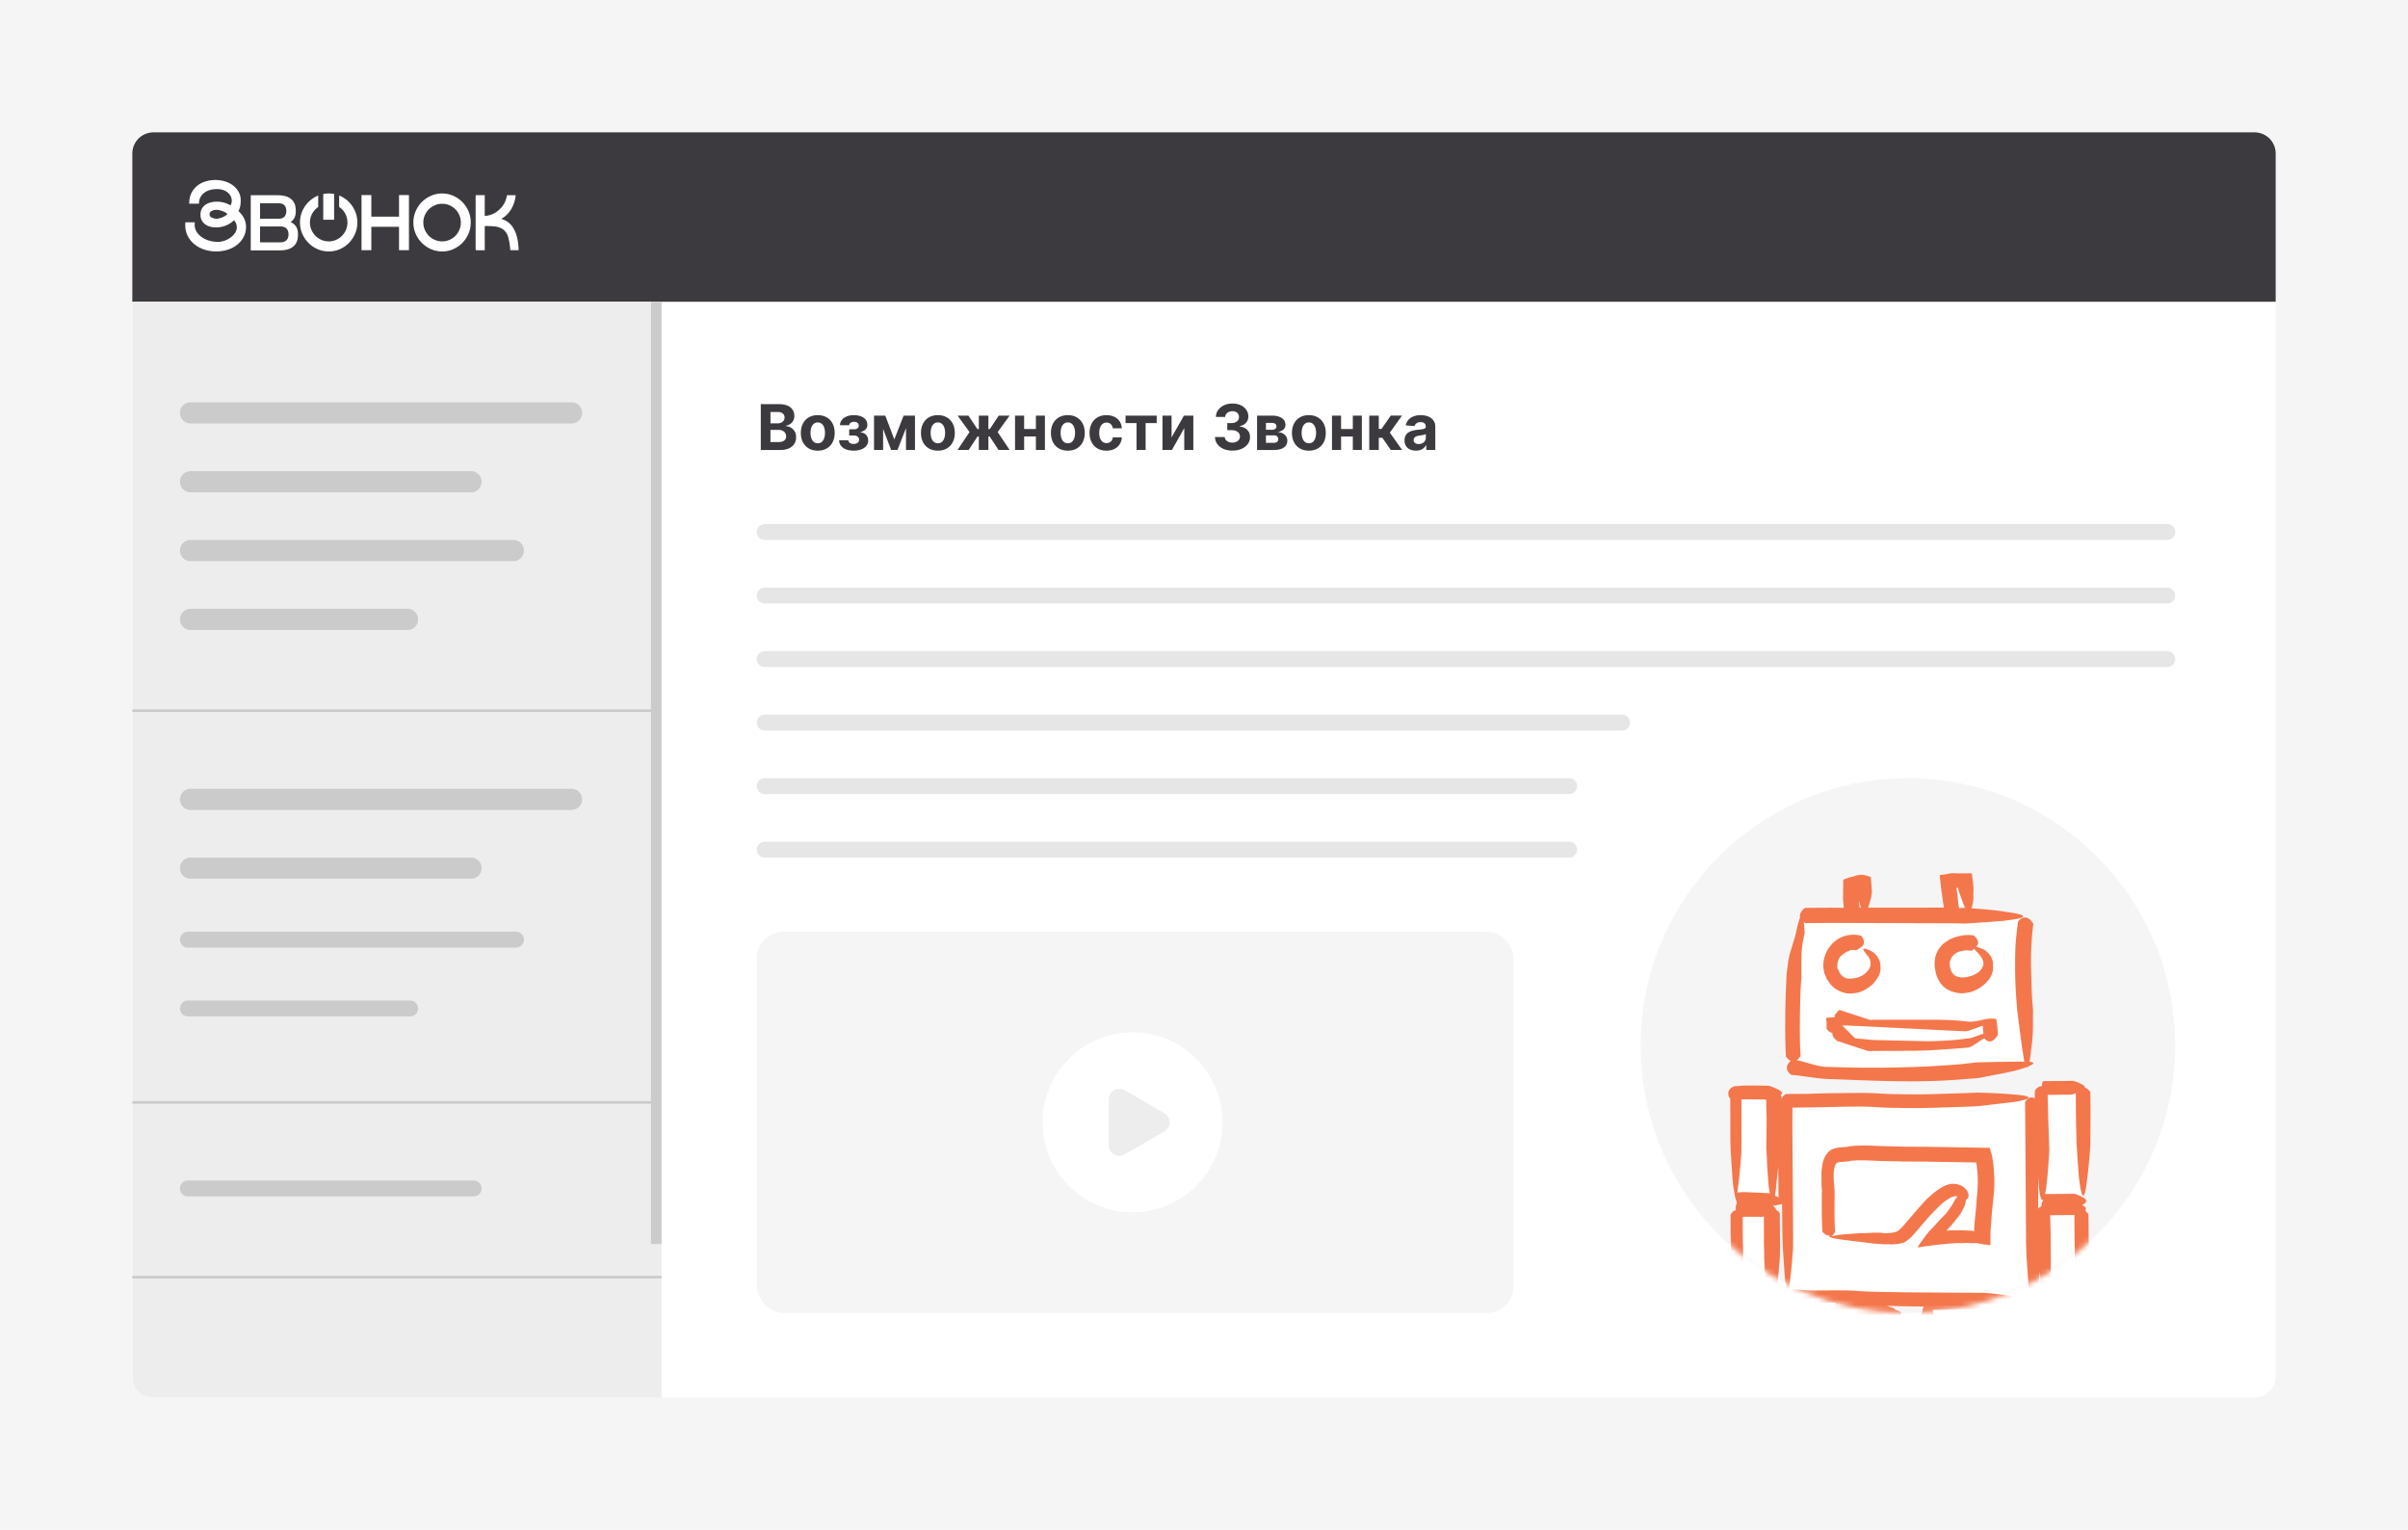 <svg width="455" height="289" viewBox="0 0 455 289" fill="none" xmlns="http://www.w3.org/2000/svg"><g clip-path="url(#clip0_526_240)"><path fill="#F5F5F5" d="M0 0h455v289H0z"/><g filter="url(#filter0_d_526_240)"><rect x="25" y="25" width="405" height="239" rx="4" fill="#fff"/></g><path d="M143.752 85v-8.655h3.466c.636 0 1.167.095 1.593.283.425.19.745.451.959.786.214.333.321.716.321 1.15 0 .338-.067.635-.203.892a1.752 1.752 0 01-.557.625 2.29 2.29 0 01-.803.342v.085a1.975 1.975 0 011.631 1.001c.18.307.27.674.27 1.1 0 .458-.114.868-.342 1.229-.225.358-.559.64-1.002.85-.442.208-.987.312-1.635.312h-3.698zm1.83-1.496h1.492c.51 0 .882-.097 1.116-.292a.979.979 0 00.35-.786c0-.24-.057-.45-.173-.633a1.18 1.18 0 00-.494-.432 1.699 1.699 0 00-.757-.156h-1.534v2.299zm0-3.537h1.357c.25 0 .473-.044.667-.131a1.11 1.11 0 00.465-.38.988.988 0 00.173-.588.95.95 0 00-.333-.756c-.22-.192-.533-.288-.939-.288h-1.39v2.143zm8.937 5.16c-.656 0-1.224-.14-1.703-.419a2.862 2.862 0 01-1.103-1.174c-.259-.505-.389-1.09-.389-1.754 0-.67.13-1.257.389-1.758a2.828 2.828 0 011.103-1.175c.479-.282 1.047-.423 1.703-.423.656 0 1.223.141 1.699.423.479.279.848.67 1.107 1.175.259.501.389 1.087.389 1.758 0 .665-.13 1.25-.389 1.754a2.852 2.852 0 01-1.107 1.174c-.476.28-1.043.419-1.699.419zm.008-1.395c.299 0 .548-.084.748-.253.2-.172.351-.406.453-.702.104-.296.156-.632.156-1.01 0-.377-.052-.714-.156-1.01a1.58 1.58 0 00-.453-.701 1.107 1.107 0 00-.748-.258c-.301 0-.555.086-.76.258a1.583 1.583 0 00-.461.701 3.118 3.118 0 00-.152 1.01c0 .378.051.714.152 1.01.104.296.258.53.461.702.205.169.459.253.76.253zm4.024-.57h1.745a.612.612 0 00.287.507c.183.124.42.186.71.186.293 0 .54-.068.74-.203.2-.138.3-.335.3-.592a.708.708 0 00-.119-.41.795.795 0 00-.329-.279 1.12 1.12 0 00-.49-.101h-.934v-1.179h.934c.279 0 .493-.065.642-.194a.613.613 0 00.228-.486.657.657 0 00-.236-.529c-.155-.135-.365-.203-.63-.203-.268 0-.49.061-.668.182a.558.558 0 00-.27.465h-1.737c.005-.389.122-.725.351-1.01.231-.285.541-.504.929-.66.392-.154.83-.232 1.315-.232.529 0 .986.075 1.369.224.386.147.682.357.887.63.209.273.313.599.313.976 0 .344-.113.631-.338.862-.225.231-.541.396-.947.495v.067c.268.017.51.09.727.216.217.127.39.301.52.524.13.22.194.48.194.782 0 .403-.118.748-.355 1.035-.233.287-.557.509-.972.664a4.064 4.064 0 01-1.415.228c-.519 0-.984-.075-1.395-.224a2.256 2.256 0 01-.976-.668c-.24-.293-.366-.65-.38-1.073zm10.435-.152l1.758-4.501h1.369L169.581 85h-1.196l-2.472-6.491h1.365l1.708 4.5zm-2.118-4.501V85h-1.72v-6.491h1.72zM171.192 85v-6.491h1.698V85h-1.698zm6.024.127c-.657 0-1.224-.14-1.703-.419a2.856 2.856 0 01-1.103-1.174c-.26-.505-.389-1.09-.389-1.754 0-.67.129-1.257.389-1.758a2.822 2.822 0 011.103-1.175c.479-.282 1.046-.423 1.703-.423.656 0 1.222.141 1.699.423.478.279.848.67 1.107 1.175.259.501.389 1.087.389 1.758 0 .665-.13 1.25-.389 1.754a2.859 2.859 0 01-1.107 1.174c-.477.28-1.043.419-1.699.419zm.008-1.395c.299 0 .548-.084.748-.253.2-.172.351-.406.452-.702a3.01 3.01 0 00.157-1.01 3.01 3.01 0 00-.157-1.01 1.57 1.57 0 00-.452-.701 1.107 1.107 0 00-.748-.258c-.301 0-.555.086-.761.258a1.59 1.59 0 00-.46.701 3.09 3.09 0 00-.152 1.01c0 .378.05.714.152 1.01.104.296.258.53.46.702.206.169.46.253.761.253zM180.926 85l2.269-3.377-2.256-3.114h2.054l1.686 2.54h.279v-2.54h1.8v2.54h.27l1.687-2.54h2.053l-2.252 3.114L190.781 85h-2.1l-1.669-2.536h-.254V85h-1.8v-2.536h-.254L183.026 85h-2.1zm15.388-3.964v1.416h-3.389v-1.416h3.389zm-2.798-2.527V85h-1.72v-6.491h1.72zm3.926 0V85h-1.707v-6.491h1.707zm4.33 6.618c-.657 0-1.224-.14-1.703-.419a2.862 2.862 0 01-1.103-1.174c-.259-.505-.389-1.09-.389-1.754 0-.67.13-1.257.389-1.758a2.828 2.828 0 011.103-1.175c.479-.282 1.046-.423 1.703-.423.656 0 1.223.141 1.699.423.479.279.848.67 1.107 1.175.259.501.389 1.087.389 1.758 0 .665-.13 1.25-.389 1.754a2.852 2.852 0 01-1.107 1.174c-.476.28-1.043.419-1.699.419zm.008-1.395c.299 0 .548-.084.748-.253.2-.172.351-.406.452-.702a3.01 3.01 0 00.157-1.01 3.01 3.01 0 00-.157-1.01 1.57 1.57 0 00-.452-.701 1.107 1.107 0 00-.748-.258c-.301 0-.555.086-.76.258a1.583 1.583 0 00-.461.701 3.118 3.118 0 00-.152 1.01c0 .378.051.714.152 1.01.104.296.258.53.461.702.205.169.459.253.76.253zm7.29 1.395c-.665 0-1.237-.141-1.716-.423a2.854 2.854 0 01-1.098-1.183c-.254-.504-.381-1.085-.381-1.741 0-.665.128-1.248.385-1.75a2.856 2.856 0 011.103-1.179c.476-.284 1.042-.427 1.699-.427.566 0 1.062.103 1.487.309.426.206.762.494 1.01.866s.385.809.41 1.31h-1.699c-.048-.324-.174-.584-.38-.782-.203-.2-.469-.3-.799-.3-.279 0-.522.076-.731.229-.206.149-.366.367-.482.655-.115.287-.173.635-.173 1.043 0 .415.056.767.169 1.057.116.29.278.511.486.663.209.153.452.229.731.229.206 0 .39-.043.554-.127a1.07 1.07 0 00.41-.368c.11-.163.181-.359.215-.587h1.699a2.651 2.651 0 01-.406 1.31c-.239.374-.57.668-.993.879-.422.211-.922.317-1.5.317zm3.609-5.202v-1.416h5.883v1.416h-2.092V85h-1.716v-5.075h-2.075zm8.694 2.7l2.337-4.116h1.775V85h-1.716v-4.129L221.441 85h-1.788v-6.491h1.72v4.116zm11.491 2.493c-.631 0-1.193-.108-1.686-.325a2.88 2.88 0 01-1.162-.904 2.268 2.268 0 01-.435-1.336h1.842a.97.97 0 00.207.558c.13.158.302.28.516.368.214.087.455.13.723.13.279 0 .525-.049.739-.147.214-.099.382-.236.503-.41.121-.175.182-.376.182-.605a1.01 1.01 0 00-.195-.612 1.235 1.235 0 00-.549-.423 2.137 2.137 0 00-.845-.152h-.807v-1.344h.807c.276 0 .52-.048.731-.144.214-.095.38-.228.499-.397.118-.172.177-.372.177-.6a1.04 1.04 0 00-.587-.96 1.405 1.405 0 00-.643-.139c-.248 0-.474.045-.68.136-.206.087-.37.212-.494.376a.987.987 0 00-.199.574h-1.754c.009-.498.151-.938.427-1.318a2.77 2.77 0 011.116-.892c.47-.217 1.001-.325 1.593-.325.597 0 1.12.108 1.568.325.448.217.796.51 1.043.88.251.365.375.777.372 1.233.003.485-.148.89-.452 1.213-.301.324-.694.53-1.179.617v.068c.637.081 1.121.303 1.454.663.335.358.501.806.499 1.344.002.493-.14.931-.427 1.314-.285.383-.678.685-1.179.905-.502.22-1.077.33-1.725.33zm4.663-.118v-6.491h2.768c.8 0 1.432.152 1.897.456.465.305.698.737.698 1.298 0 .352-.131.645-.393.879-.262.234-.626.391-1.091.473.389.028.72.117.993.266.276.147.486.337.63.57.147.235.22.494.22.778 0 .37-.099.686-.296.951-.194.265-.48.468-.858.609-.375.14-.832.211-1.373.211h-3.195zm1.678-1.348h1.517c.25 0 .446-.06.587-.178a.612.612 0 00.216-.494c0-.231-.072-.413-.216-.545-.141-.133-.337-.199-.587-.199h-1.517v1.416zm0-2.472h1.128c.18 0 .334-.026.46-.076a.64.64 0 00.296-.229.584.584 0 00.106-.35.54.54 0 00-.241-.47c-.161-.112-.38-.168-.659-.168h-1.09v1.293zm8.111 3.947c-.656 0-1.224-.14-1.703-.419a2.862 2.862 0 01-1.103-1.174c-.259-.505-.389-1.09-.389-1.754 0-.67.13-1.257.389-1.758a2.828 2.828 0 011.103-1.175c.479-.282 1.047-.423 1.703-.423.657 0 1.223.141 1.699.423.479.279.848.67 1.107 1.175.26.501.389 1.087.389 1.758 0 .665-.129 1.25-.389 1.754a2.852 2.852 0 01-1.107 1.174c-.476.28-1.042.419-1.699.419zm.009-1.395c.298 0 .548-.084.748-.253.2-.172.35-.406.452-.702.104-.296.156-.632.156-1.01 0-.377-.052-.714-.156-1.01a1.578 1.578 0 00-.452-.701c-.2-.172-.45-.258-.748-.258-.302 0-.555.086-.761.258a1.592 1.592 0 00-.461.701 3.118 3.118 0 00-.152 1.01c0 .378.051.714.152 1.01.105.296.258.53.461.702.206.169.459.253.761.253zm8.874-2.696v1.416h-3.389v-1.416h3.389zm-2.797-2.527V85h-1.72v-6.491h1.72zm3.926 0V85h-1.708v-6.491h1.708zM258.724 85v-6.491h1.801v2.519h.507l1.766-2.52h2.113l-2.295 3.221L264.937 85h-2.139l-1.601-2.303h-.672V85h-1.801zm8.824.123a2.7 2.7 0 01-1.107-.216 1.784 1.784 0 01-.769-.647c-.186-.287-.279-.645-.279-1.073 0-.36.066-.663.199-.909a1.6 1.6 0 01.54-.591c.229-.15.488-.262.778-.338.293-.076.6-.13.921-.16.378-.04.682-.077.913-.11.231-.037.399-.09.503-.161a.353.353 0 00.156-.313v-.025c0-.268-.084-.475-.253-.622-.166-.146-.403-.22-.71-.22-.324 0-.582.073-.773.216a.99.99 0 00-.381.533l-1.665-.136c.085-.394.251-.735.499-1.022a2.39 2.39 0 01.959-.668c.395-.158.851-.237 1.369-.237.361 0 .706.043 1.036.127.332.085.627.216.883.393.259.178.463.406.613.685.149.276.224.607.224.993V85h-1.708v-.9h-.05a1.843 1.843 0 01-.419.537 1.929 1.929 0 01-.629.359 2.612 2.612 0 01-.85.127zm.516-1.243c.265 0 .498-.052.701-.156.203-.107.362-.251.478-.431.115-.18.173-.385.173-.613v-.689a.966.966 0 01-.232.102 4.262 4.262 0 01-.326.08l-.363.063-.33.047c-.211.03-.396.08-.553.148a.883.883 0 00-.368.274.671.671 0 00-.131.423c0 .245.089.432.266.562.18.127.409.19.685.19zM25 29a4 4 0 014-4h397a4 4 0 014 4v28H25V29z" fill="#3C3A3E"/><g clip-path="url(#clip1_526_240)" fill="#fff"><path d="M75.4 40.921h-5.234v-4.077h-1.853v10.414h1.853v-4.41H75.4v4.41h1.874V36.844H75.4v4.077zm-20.334 1.106l-.154-.08.137-.105a2.19 2.19 0 00.394-.392c.295-.38.445-.9.445-1.543v-.193c0-.906-.293-1.613-.872-2.103-.574-.486-1.435-.732-2.559-.732H47.38v10.414h5.489c.754 0 1.392-.11 1.894-.333.507-.221.895-.553 1.152-.986.256-.43.386-.954.386-1.557v-.196c0-.651-.152-1.176-.452-1.557a2.368 2.368 0 00-.782-.638zm-5.931-3.63h3.527c.498 0 .867.135 1.095.401.233.274.348.623.348 1.066 0 .442-.113.776-.348 1.05-.228.266-.598.402-1.095.402h-3.527v-2.92zm4.997 6.976c-.13.134-.285.235-.467.3-.182.066-.39.1-.632.1h-3.897v-2.991h3.897c.482 0 .853.13 1.105.391.255.264.379.626.379 1.104 0 .478-.126.828-.385 1.097v-.001zm-9.072-5.494c.19-.386.308-.74.355-1.065.047-.324.071-.645.071-.963 0-.607-.136-1.15-.407-1.626a3.937 3.937 0 00-1.07-1.21 4.826 4.826 0 00-1.528-.757A6.208 6.208 0 0040.699 34c-.612 0-1.217.087-1.813.258a4.615 4.615 0 00-1.589.808 4.132 4.132 0 00-1.12 1.387c-.285.56-.428 1.231-.428 2.019h1.853c0-.51.106-.943.317-1.294.21-.353.482-.639.813-.86.332-.22.7-.376 1.101-.466.4-.09.797-.134 1.191-.134.352 0 .696.047 1.027.143.333.097.628.242.886.436.257.193.466.427.62.703.157.275.235.593.235.952 0 .138-.02.273-.061.403a17.1 17.1 0 01-.144.446 5.912 5.912 0 00-1.232-.518 4.951 4.951 0 00-1.396-.188c-.38 0-.752.046-1.12.135-.366.09-.695.231-.987.424a2.174 2.174 0 00-.703.766c-.177.318-.265.703-.265 1.16 0 .413.084.772.255 1.076.169.304.394.552.672.746.279.194.59.334.936.423.345.091.703.135 1.07.135.638 0 1.252-.118 1.843-.352a4.628 4.628 0 001.559-1.014c.19.234.325.459.407.673A1.87 1.87 0 0144.412 44c-.224.336-.511.63-.863.884a4.418 4.418 0 01-1.157.596c-.42.143-.82.216-1.199.216a5.935 5.935 0 01-1.585-.219 4.723 4.723 0 01-1.421-.642 3.583 3.583 0 01-1.016-1.015 2.389 2.389 0 01-.386-1.335c0-.124.006-.22.02-.29v-.206H35.02v.104c0 .068-.002.126-.009.174-.008.048-.01.107-.01.177 0 .827.166 1.556.498 2.184a4.848 4.848 0 001.325 1.582c.55.424 1.173.746 1.874.963a7.168 7.168 0 002.129.323c.76 0 1.483-.107 2.169-.32a5.5 5.5 0 001.802-.932 4.614 4.614 0 001.232-1.471c.306-.573.459-1.218.459-1.936 0-.498-.11-.995-.325-1.492-.218-.496-.584-.984-1.099-1.468l-.004.003zm-2.446.86c-.148.104-.32.197-.51.281a4.34 4.34 0 01-.6.207 2.356 2.356 0 01-.602.084c-.285 0-.573-.065-.866-.197-.29-.131-.437-.342-.437-.631 0-.29.139-.486.417-.631a1.84 1.84 0 01.866-.219c.177 0 .37.025.58.073.21.048.41.107.6.177.192.068.368.151.53.248.164.096.286.194.367.29-.08.11-.197.217-.346.32l.002-.001zm44.746-2.578a5.502 5.502 0 00-1.721-1.178 5.138 5.138 0 00-2.087-.436 5.23 5.23 0 00-2.108.436 5.531 5.531 0 00-2.902 2.918 5.323 5.323 0 00-.429 2.132c0 .76.141 1.45.429 2.114a5.525 5.525 0 001.17 1.738c.495.497 1.072.89 1.732 1.18.658.29 1.36.434 2.108.434a5.06 5.06 0 002.087-.434 5.504 5.504 0 002.883-2.918 5.3 5.3 0 00.427-2.114 5.37 5.37 0 00-.427-2.132 5.638 5.638 0 00-1.162-1.74zm-.56 5.26a3.63 3.63 0 01-.753 1.129 3.52 3.52 0 01-1.12.765c-.428.187-.886.28-1.374.28-.488 0-.951-.093-1.386-.28a3.488 3.488 0 01-1.129-.765 3.75 3.75 0 01-.764-1.128 3.39 3.39 0 01-.284-1.389c0-.497.095-.959.284-1.386.191-.428.445-.8.764-1.12a3.62 3.62 0 011.13-.754c.433-.188.895-.28 1.385-.28s.947.092 1.374.28c.428.186.8.438 1.12.755.319.319.57.69.752 1.119.185.428.276.89.276 1.386 0 .497-.091.96-.276 1.389zm-33.59-3.524zm12.723-1.736a5.48 5.48 0 00-1.72-1.178l-.128-.054v2.163a3.5 3.5 0 011.563 2.941c0 .495-.09.96-.274 1.388a3.63 3.63 0 01-.754 1.129c-.32.323-.692.579-1.12.765a3.39 3.39 0 01-1.374.28c-.488 0-.951-.093-1.386-.28a3.489 3.489 0 01-1.129-.765c-.32-.325-.574-.7-.765-1.129a3.39 3.39 0 01-.285-1.388c0-.497.097-.959.285-1.386.19-.427.445-.8.765-1.118.158-.157.328-.298.514-.422v-2.17a5.627 5.627 0 00-1.84 1.225 5.544 5.544 0 00-1.17 1.739 5.329 5.329 0 00-.428 2.132c0 .758.142 1.45.428 2.113a5.546 5.546 0 002.902 2.92c.658.29 1.361.434 2.107.434a5.1 5.1 0 002.089-.434 5.483 5.483 0 001.72-1.181 5.632 5.632 0 001.162-1.739 5.303 5.303 0 00.427-2.113 5.37 5.37 0 00-.427-2.132 5.653 5.653 0 00-1.162-1.74z"/><path d="M63.134 36.643a5.41 5.41 0 00-2.056.007v4.859h2.056v-4.866zm34.276 7.289c-.489-1.224-1.264-2.152-2.56-2.536-.035-.01-.066-.036-.12-.067 1.613-.875 2.536-2.65 2.714-4.461h-1.65c-.369 2.623-2.773 3.95-4.2 3.898v-3.902h-1.696c-.01.079-.022.145-.022.21 0 3.322 0 6.642-.005 9.964 0 .201.076.245.254.24.412-.01.825-.003 1.237-.004.073 0 .144-.014.233-.025v-.328c0-1.318.004-2.636-.004-3.954-.001-.21.059-.3.266-.286.644.043 1.299.022 1.93.136 1.165.209 1.967.889 2.269 2.092.094.38.177.765.239 1.153.062.394.09.793.133 1.194h1.557c.005-.066.016-.115.013-.164-.05-1.082-.184-2.148-.589-3.161h.001z"/></g><path d="M25 57h100v207H29a4 4 0 01-4-4V57z" fill="#EDEDED"/><path d="M125 241.5H25v-.5h100v.5zm0-6.5h-2v-26.5H25v-.5h98v-73.5H25v-.5h98V57h2v178zm-35.5-12a1.5 1.5 0 010 3h-54a1.5 1.5 0 010-3h54zm-12-34a1.5 1.5 0 010 3h-42a1.5 1.5 0 010-3h42zm20-13a1.5 1.5 0 010 3h-62a1.5 1.5 0 010-3h62zM89 162a2 2 0 110 4H36a2 2 0 110-4h53zm19-13a2 2 0 110 4H36a2 2 0 110-4h72zm-31-34a2 2 0 110 4H36a2 2 0 110-4h41zm20-13a2 2 0 110 4H36a2 2 0 110-4h61zm-8-13a2 2 0 110 4H36a2 2 0 110-4h53zm19-13a2 2 0 110 4H36a2 2 0 110-4h72z" fill="#CBCBCB"/><circle cx="360.5" cy="197.5" r="50.5" fill="#F5F5F5"/><mask id="a" style="mask-type:alpha" maskUnits="userSpaceOnUse" x="310" y="147" width="101" height="101"><circle cx="360.5" cy="197.5" r="50.5" fill="#F5F5F5"/></mask><g mask="url(#a)"><path d="M392.302 228.62h-5.547l-.739 15.53.739 3.697h7.026l-1.479-19.227zm-58.424 0h-5.546v18.858l5.916-.74-.37-18.118zm23.667 19.227l-9.984-1.109-.37 12.942v2.958l11.093.37-.739-15.161zm17.379-2.218l-9.984 1.109-.37 12.942v2.958l11.093.37-.739-17.379zm11.4-18.741l-.687-20.609h7.556l.687 18.548-.687 2.061h-6.869zm-58.395-.687l-.687-19.235h7.557v18.548l-1.374.687h-5.496zm10.304 18.549l-1.374-36.41 46.715-.687.686 37.784-46.027-.687zm30.412-77.898l.77 5.392h3.081l-1.541-5.392h-2.31zm-15.407 0l-.77 5.392h-3.081l1.54-5.392h2.311zm-13.092 7.703l1.541-1.541h33.124l7.703.771.77 26.961-7.703 1.541-24.65.77-12.326-1.541 1.541-26.961z" fill="#fff"/><path d="M340.139 199.566c.098-.114.098-.114.09-.22-.12-1.594-.134-3.195-.14-4.691.012-2.672.031-5.238.15-7.918l.15-2.255s-.046-2.026.022-3.954c-.039-1.921.671-4.455.581-4.234-.134-3.195-.515-5.41-1.618-.198-.312 1.519-1.25 3.856-1.457 5.368a210.37 210.37 0 00-.338 2.59l-.119 2.68c-.118 2.68-.13 5.352-.142 8.024.015 1.601.029 3.203.149 4.796.008.107.122.205.122.205 1.175 1.407 2.173.477 2.55-.193z" fill="#F4774C"/><path d="M379.102 172.264c-2.164-.371-5.065-.579-6.568-.679.09-.221.074-.433.164-.654a6.7 6.7 0 00.166-2.042c.058-.646.026-1.071.026-1.071l-.032-.425-.056-.743-.235-1.692-1.707.022-1.283-.01a4.046 4.046 0 00-1.594.12l-1.479.219.323 2.86.218 1.48c.048.637.195 1.16.243 1.798l-14.316.012c-.008-.106.098-.114.09-.22.172-.547.337-1.201.509-1.748.066-.539.14-.972.14-.972l-.144-1.913-.072-.956-.874-.254a2.7 2.7 0 00-1.185-.124c-.319.024-.531.04-.842.17-.106.008-.31.13-.523.146l-.629.155-1.145.407-.036 2.353c.032.425-.034.964-.002 1.389l.113 1.487.008.107-2.46-.028-4.805.042c-.106.008-.204.122-.204.122-1.505 1.289-.575 2.287.094 2.664.114.098.114.098.221.09l4.804-.042 23.084.073 2.247.044s8.082-.503 7.649-.577c3.286-.355 5.272-.933.092-1.61zm-27.732-.791l-.032-.424-.072-.957c.154.63.301 1.153.301 1.153.008.106.008.106.122.204l-.319.024zm18.81.076c-.162-.736-.218-1.48-.274-2.223l-.227-1.586.319-.024.024.319s.277.834.545 1.561l.537 1.456c.008.106.131.31.245.408l-1.169.089z" fill="#F4774C"/><path d="M384.13 193.468c-.006-1.496.02-2.566.02-2.566l-.201-2.656c-.126-3.089-.245-6.072-.15-9.07.1-1.504.192-3.113.398-4.625-.008-.106-.016-.212-.122-.204-.978-1.636-2.213-1.008-2.696-.331-.098.114-.098.114-.09.221-.199 1.617-.397 3.235-.481 4.951-.086 3.105-.066 6.202.167 9.282l.176 2.338s.259 2.01.509 3.914c.251 1.905.502 3.809.494 3.703.17.842.226 1.585.373 2.108-.425.033-.964-.034-1.602.014-3.097.021-7.469.137-7.469.137l-2.648.307c-8.491.748-17.47.839-26.042.525-1.609-.092-4.451-1.26-6.06-1.352-.107.008-.205.123-.205.123-1.513 1.182-.681 2.295-.118 2.68.114.098.114.098.221.09 1.609.092 5.331.784 6.933.77 8.677.306 16.891.788 25.594.024l2.338-.176s.531-.04 1.266-.203a70.145 70.145 0 012.739-.527c2.002-.365 3.89-.828 3.678-.812.735-.162 1.357-.423 1.88-.569.114.098.22.09.204-.123 1.039-.399 1.44-.749.255-.874.066-.539.23-1.192.264-2.156.305-1.626.381-3.448.375-4.943zm-34.813-13.826c.516-.252.941-.285 1.382-.104 0 0 .098-.114.204-.122.613-.367 1.227-.734 1.293-1.273.074-.433-.187-1.055-.529-1.349-.115-.099-.115-.099-.221-.09a5.802 5.802 0 00-3.293.248c-1.039.399-1.84 1.101-2.422 1.893-.777 1.02-1.31 2.449-1.198 3.936.024.319.162.736.186 1.055l.391.932c.253.515.726 1.12 1.191 1.619a5.428 5.428 0 002.875 1.279s.751.05 1.699-.128c.948-.179 2.077-.798 2.977-1.614.393-.457.786-.914 1.064-1.469.279-.556.451-1.103.419-1.528.034-.964-.226-1.585-.218-1.479-.399-1.038-1.191-1.62-1.746-1.898-.556-.279-.989-.353-1.201-.337-.213.016-.09.221.154.63.114.098.229.196.237.302.114.098.236.303.351.401.236.303.481.712.521 1.243.194 1.16-1 2.319-2.039 2.718-.515.253-1.046.293-1.365.317l-.531.04c-.531.04-1.086-.239-1.429-.533a2.056 2.056 0 01-.603-.916c-.123-.205-.131-.311-.245-.409-.008-.106-.13-.311-.032-.425-.048-.638.116-1.291.599-1.969.605-.473 1.113-.831 1.529-.97z" fill="#F4774C"/><path d="M376.346 181.02c-.123-.204-.131-.31-.131-.31-.603-.916-1.281-1.399-1.934-1.564-.555-.278-.988-.353-1.193-.23-.212.016-.09.22.155.629.228.197.457.393.693.696.237.302.587.703.734 1.226.13.311.146.524.064.85-.09.221-.172.547-.369.776-.286.449-.9.816-1.415 1.069-.515.252-1.046.292-1.357.423l-.531.04c-.637.048-1.185-.125-1.626-.305-.563-.385-.938-1.104-1.002-1.954-.032-.425-.056-.744.132-1.079.082-.326.279-.555.573-.898.696-.693 2.061-1.01 3.36-.788.106-.008.204-.122.204-.122.712-.481 1.097-1.044 1.065-1.469-.032-.425-.391-.932-.734-1.227-.114-.098-.114-.098-.221-.09a6.564 6.564 0 00-2.868.216c-.948.179-1.872.676-2.78 1.386-.597.579-1.08 1.256-1.343 2.024-.263.768-.305 1.626-.248 2.37.162.735.218 1.479.593 2.198.375.72.856 1.432 1.64 1.907.898.573 1.984.811 2.948.845 0 0 .638-.048 1.586-.226.834-.277 1.97-.79 2.862-1.712.9-.816 1.548-2.147 1.361-3.201.042-.858-.088-1.169-.218-1.48zm.838 11.445l-.106.008c-.327-.082-.645-.058-.964-.034-.441-.18-2.91.739-4.421.533-3.023-.413-7.107-.336-7.107-.336l-2.672-.012-8.653.012-5.644-1.847c-.107.008-.205.122-.205.122-.499.465-.794.808-.761 1.233-3.719.281-.425.032-1.594.12l.016.213.056.743c.04.531-.026 1.071-.026 1.071s.473.605.58.597c.114.098.334.188.555.279-.058.645.513 1.136.856 1.431.114.098.114.098.22.09l5.644 1.848 9.185-.053 2.239-.062s8.082-.504 7.649-.578c.637-.048 2.55-1.656 2.975-1.688.122.205.236.303.236.303.343.295.997.459 1.594-.12.401-.351.679-.906.679-.906l-.104-1.382c-.024-.318-.227-1.585-.072-.956-.147-.523-.155-.629-.155-.629zm-2.419 2.863c-.327-.082-2.323.882-2.756.807-3.71.553-7.808.553-7.808.553l-10.228-.23-3.454-.322-2.425-2.424c.85-.064 23.765 1.176 23.438 1.094.425-.032 2.802-.941 3.113-1.071l.056.743.064.85zm-5.569 31.705c-.249.495-.679 1.099-1.11 1.703-.431.605-.964 1.121-1.496 1.638l-1.409 1.536c-.263.305-.533.516-.795.822-.168.298-.438.509-.606.808l-1.037 1.412-.256.401-.08.196-.088.102 1.225-.188c1.603-.216 3.207-.432 4.817-.554l.664-.05.568-.043 1.144.009c.758-.057 1.523-.02 2.193.025l.285-.022.284-.021.291.073 1.159.198.575.052.292.074.189-.015.095-.007-.007-.095.009-1.144.009-1.144.037-.765.104-1.151c.075-1.53.244-3.068.414-4.605.17-1.537.238-3.162.109-4.868-.064-.852-.122-1.61-.288-2.551-.029-.379-.152-.75-.275-1.122l-.138-.561-.116-.277-.007-.095-.095.007-.19.014-2.003-.039-9.35-.152-4.671-.028c-1.625-.068-3.053-.055-4.583-.13-1.53-.075-3.155-.143-4.861-.014-.378.028-.852.064-1.224.187l-1.042.079c-.379.029-.948.072-1.597.311-.648.24-1.174.851-1.422 1.346-.592.998-.615 1.953-.74 2.82-.031.859.034 1.712-.004 2.477l.086 1.137c.022.284-.045.67-.016 1.049l-.011 2.383c.013 1.429.033 2.952.14 4.373.007.094.109.182.109.182.517.533.903.599 1.282.57-.46.226.232.554 2.731.842 1.348.184 2.98.347 4.328.531.292.073.67.044.867.125.292.073.481.059.67.045.387.066.671.044.671.044.481.059 1.056.111 1.625.068.284-.021.575.052.86.03l1.231-.093c.19-.014.467-.13.656-.144.19-.015.554-.233.737-.342.817-.538 1.342-1.149 1.78-1.659l.526-.611.525-.612 1.051-1.222c.701-.816 1.409-1.536 2.117-2.256a11.65 11.65 0 012.247-1.79c.364-.218.736-.341 1.02-.363l.19-.014.095-.007.101.087.008.095c-.351.408-.431.604-.599.903zm2.749-1.447c-.123-.371-.247-.743-.552-1.006a2.604 2.604 0 00-1.202-.767c-.488-.153-.969-.212-1.347-.184-.853.065-1.495.399-2.042.726-1.094.654-1.897 1.382-2.787 2.211-.795.823-1.496 1.638-2.197 2.453l-1.051 1.223-.525.611-.526.612c-.35.407-.795.822-1.065 1.033-.182.109-.182.109-.459.225-.19.015-.467.131-.656.145l-.379.029-.095.007-.19.014-.284.022c-.474.035-.86-.031-1.341-.09 0 0-.473.036-1.144-.009-.758.058-1.61.122-2.47.092l-3.316.25c-.948.072-1.698.224-2.26.361.27-.211.445-.414.614-.713.087-.102.087-.102.08-.197-.1-1.326-.113-2.754-.118-4.088l.018-2.288c-.029-.379.037-.765.001-1.239l-.093-1.231c-.057-.758-.114-1.516-.07-2.187.045-.67.184-1.348.352-1.646.081-.197.176-.204.263-.306.095-.007.372-.123.656-.145l1.232-.093c.379-.028.751-.152 1.035-.173 1.421-.107 2.951-.032 4.482.043 1.53.075 3.242.041 4.678.123l4.671.028 9.254.159.284-.022c.145.656.202 1.414.26 2.172.107 1.421.032 2.952-.138 4.489-.075 1.53-.245 3.067-.407 4.7l-.097 1.245.029.379-.386-.066c-.86-.03-1.625-.068-2.485-.098-.379.029-.758.057-1.239-.002l-1.137.086.176-.204c.525-.611 1.058-1.128 1.576-1.834.526-.611 1.044-1.317 1.453-2.206.256-.4.41-.888.454-1.558.547-.328.519-.707.49-1.086z" fill="#F4774C"/><path d="M397.296 250.922c-.531-.722-1.055-1.349-1.667-1.875-.305-.262-.611-.525-1.004-.686-.015-.19-.218-.365-.619-.62-.699-.424-1.675-.731-1.675-.731s-1.53-.075-3.053-.056c-.765-.037-1.523.02-2.099-.032l-.379.029c-.014-.19.074-.291.059-.481.368-2.696.644-6.623.644-6.623l.01-2.383-.038-4.285c.002-1.239-.091-2.47-.082-3.614 1.713-.034 4.285-.038 4.285-.038l.284-.022.031 4.191.034 1.712.055 1.997s.449 7.207.523 6.916c.309 2.835.892 5.18 1.401.568.368-2.696.677-7.109.677-7.109l.011-2.383-.034-1.712-.038-4.285c-.007-.095-.109-.182-.109-.182-.204-.176-.313-.358-.517-.533.263-.306.235-.685-.552-1.007.095-.007.095-.007.088-.101.641-.335 1.079-.844-.013-1.429-.699-.423-1.573-.643-1.573-.643s-4.569.059-5.524.036c.066-.386.213-.969.257-1.639.361-2.791.542-6.711.542-6.711l-.084-2.376-.14-4.372c.002-1.239-.084-2.376-.082-3.615 1.617-.027 4.569-.059 4.569-.059l.743-.247.024 4.096.068 3.425.055 1.996s.449 7.208.523 6.917c.309 2.835.926 4.694 1.435.082.368-2.696.643-6.623.643-6.623l.011-2.383.027-3.432-.038-4.285c-.007-.095-.109-.183-.109-.183-.313-.357-.619-.62-.91-.693-.014-.19-.225-.46-.619-.62-.699-.424-1.573-.644-1.573-.644s-5.618.043-5.713.05c0 0 .007.095-.087.102-.074.292-.147.583-.126.867-.575-.051-1.02.363-1.276.764-.087.102-.087.102-.08.196.035.474-.031.86.005 1.334-.801-.511-1.516.114-1.764.61-.088.101-.088.101-.081.196l.038 4.285.151 22.19.056 1.996s.449 7.208.522 6.917c.05.663.188 1.224.224 1.698-.488-.154-1.064-.206-1.931-.331-2.703-.463-6.637-.833-6.637-.833l-15.157-.094c-2.769-.076-5.626-.051-8.402-.223l-2.106-.127c-.765-.037-1.428.013-2.193-.024-1.429.012-2.857.025-4.191.03a28.14 28.14 0 01-4.116-.261c-.095.008-.183.109-.183.109-.547.328-.81.633-.876 1.019.154-.488.199-1.158.317-2.12.368-2.695.643-6.623.643-6.623l.01-2.383-.131-20.666.012-3.622 3.046-.039c2.762-.018 5.517-.131 8.279-.149 1.333-.005 2.762-.018 4.102.071 1.341.09 2.777.172 4.205.159 2.769.077 5.625.052 8.38-.061l4.183-.125 2.755-.113s7.179-.828 6.8-.799c2.828-.405 4.68-1.116-.013-1.429-2.783-.266-6.696-.352-6.696-.352l-2.565.099-4.183.125c-2.85.12-5.612.138-8.381.061-1.428.013-2.769-.076-4.204-.159-1.436-.082-2.864-.069-4.292-.057-2.857.026-5.713.051-8.468.163l-4.19.031c-.095.007-.182.109-.182.109-.54.422-.701.815-.673 1.194l.038-.765c-.007-.095-.109-.182-.109-.182s-.007-.095-.102-.088l.263-.305c.073-.292-.138-.562-.728-.803-.699-.424-1.77-.724-1.77-.724-1.049-.016-2.193-.025-3.242-.041-.569.043-1.05-.016-1.618.027l-.853.064-.473.036-.285.022c-.094.007-.094.007-.277.116-.094.007-.182.109-.182.109-.277.116-.54.422-.613.713l-.081.197.015.189.021.285.014.189c.008.095.11.182.117.277.102.088.109.182.203.175l.024 4.096-.005 3.716.055 1.997s.449 7.207.523 6.916c.194 1.319.368 2.354.586 2.719l.036.474s.007.094-.088.102c-.066.386-.125.867-.103 1.151-.467.13-.73.436-.898.735-.087.101-.087.101-.08.196l.038 4.285.048 1.902.055 1.997s.449 7.207.523 6.916c.064.853.216 1.603.354 2.165l.007.095c-.234.684-.191 1.253-.156 1.726-.182.109-.277.117-.459.226-.635.429-1.167.945-1.7 1.462-.431.604-.869 1.114-1.198 1.806-.664 1.288-1.133 2.658-1.317 4.006l-.139.677c.014.19-.066.386-.052.576l-.052.575.043.569.029.379c.014.189.043.568.166.94.152.751.61 1.764 1.243 2.574a7.152 7.152 0 002.037 1.752c.598.336.991.497.984.402 1.471.556 2.71.558 2.987.441.094-.007.087-.101.08-.196.372-.124.737-.342.905-.64.087-.102.087-.102.08-.197l.111-1.056.059-.481.059-.481.111-1.057-1.071-.3c-.197-.08-.386-.066-.488-.154l-.197-.08c-.204-.175-.4-.256-.604-.431-.415-.445-.844-1.079-1.083-1.728-.117-.277-.145-.656-.167-.941l-.043-.568.059-.481c.184-1.348 1.06-2.367 2.351-2.941a7.936 7.936 0 012.063-.441c.758-.058 1.34.089 1.93.33.59.242 1.005.687 1.332 1.234.327.547.567 1.196.522 1.866.1 1.326-.455 2.798-1.542 3.547l-.088.102-.095.007-.087.102-.547.327-.547.327-.088.102-.094.007.007.095.116.277c.123.372.254.838.377 1.21l.254.838.762 2.515.239.649.095-.007.088-.102.269-.211c.365-.218.73-.436 1.087-.749l1.087-.749c.088-.102.182-.109.27-.211l.175-.204.27-.21c.358-.313.715-.626 1.065-1.034a11.188 11.188 0 001.622-2.504 8.713 8.713 0 00.307-6.026c-.674-2.617-2.471-4.959-4.947-6.201.358-.313.329-.692-.465-1.109a4.45 4.45 0 00-.983-.402c.19-.014.41-.888.645-2.812.369-2.695.644-6.623.644-6.623l.01-2.383-.005-1.333-.038-4.285c-.007-.095-.109-.182-.109-.182-.211-.27-.415-.445-.611-.526-.015-.189-.131-.466-.626-.715.467-.13 1.596-.311 1.596-.311.095-.007.095-.007.183-.109l.064 5.903.056 1.996s.449 7.208.522 6.917c.259 2.171.665 3.761 1.032 2.304l.021.284c.036.474.349.831.647.999.102.088.102.088.197.081 1.443.177 2.973.252 4.401.239 1.049.016 2.092-.063 3.141-.047-.161.394-.22.874-.199 1.159-.378.028-.648.239-.831.348-.095.007-.094.007-.087.102.014.19.342 10.837.342 10.837s.534 3.294.615 3.098c.116.277.144.656.254.838-.308.976-.061 1.72.157 2.084l.007.095a1.868 1.868 0 00-.045.67c-.393-.161-.677-.139-.859-.03-.095.007-.095.007-.088.102-.073.291-.243 1.829-.216 3.446-.068 1.625-.048 3.148-.048 3.148s.427 1.874.515 1.772l.007.095c-.86-.031-1.807.041-2.748.207-.845.159-1.785.326-2.704.776-.183.109-.46.225-.635.429l-.365.218-.262.306c-.351.408-.694.91-.848 1.398-.402.983-.418 2.032-.339 3.075.173 1.035.536 2.055 1.359 2.851.313.357.815.7 1.303.854.59.241 1.063.206 1.45.272.859.03 1.61-.122 2.273-.172.095-.007.183-.109.183-.109.445-.415.606-.808.577-1.187.102.088.197.08.393.161.481.059 1.152.104 2.31.302 1.348.184 2.987.441 4.328.531 1.348.184 2.39.105 2.39.105.474-.036.853-.064 1.319-.195l.656-.145.379-.028.19-.015.277-.116c.838-.254 1.866-.522 2.763-1.257.27-.211.526-.611.694-.91l.007.095c.211.27.32.452.531.722l.611.526c.801.511 1.675.731 2.353.87.772.132 1.544.265 2.215.309.094-.007.182-.109.182-.109.635-.429.89-.829.862-1.208.094-.007.196.08.386.066.481.059 1.151.104 2.295.112 1.348.185 2.987.442 4.328.531 1.34.09 2.383.011 2.383.011.473-.036.94-.166 1.319-.195.189-.014.466-.131.656-.145l.372-.123.189-.015.277-.116c.744-.247 1.757-.704 2.458-1.519a4.17 4.17 0 001.01-3.03c-.043-.569-.173-1.035-.304-1.502-.225-.459-.356-.926-.669-1.283-.538-.817-1.542-1.504-2.511-1.716a8.831 8.831 0 00-2.587-.186c-.379.028-.765-.038-1.144-.009.182-.109.263-.306.431-.604.329-.692.352-1.647.352-1.647s-.029-.379-.159-.845c-.131-.467-.188-1.225-.333-1.881-.05-.663-.195-1.319-.136-1.8-.036-.474.038-.765.031-.86 0 0-.095.007-.102-.087-.685-.235-1.355-.279-1.822-.149-.109-.182-.407-.35-.801-.511-.793-.416-1.959-.709-1.959-.709s-.481-.059-1.144-.009a68.887 68.887 0 00-2.58-.091c-.954-.024-1.996.055-2.754.112l-.284.022c-.008-.095-.015-.19-.11-.183l-.007-.094c1.997-.056 7.812-.018 7.812-.018s2.537-.478 2.442-.471c1.028-.268 1.648-.886-.013-1.428-.983-.402-2.338-.681-2.338-.681s-4.955-.007-7.331.077c.004-2.477-.065-10.952-.065-10.952s-.266-2.267-.418-3.018c1.997-.055 7.426-.084 7.426-.084s.845-.159 1.501-.304l.1 1.326c.079 1.042.084 2.376.09 3.709.005 1.334.018 2.762.002 3.812-.016 1.049.034 1.712.034 1.712s.014.19.138.561c.021.285.152.751.275 1.123.159.846.599 2.723.599 2.723.24.649.47.266.659.252.292.073.546-.539.657-1.595.044-.67.176-1.443.228-2.018.052-.576.111-1.057.111-1.057s-.05-.663-.034-1.712c.016-1.05.011-2.383-.002-3.811-.013-1.429-.025-2.857-.111-3.994s-.238-1.888-.238-1.888c.569-.043 1.232-.093 1.902-.048 1.713-.034 3.418-.163 3.323-.156.948-.071 1.706-.128 2.267-.266.232.554.429.635.649-.24l-.007-.094c.059-.481.205-1.064.323-2.026.111-1.056.215-2.207.325-3.264.143 1.895.371 6.166.451 5.969.05.663.188 1.224.224 1.698-.642.334-1.277.763-1.817 1.185a8.098 8.098 0 00-2.622 4.391c-.161.393-.22.874-.191 1.253l-.059.481.014.189-.044.671.05.663.05.663s.007.095.123.372c.015.189.138.561.254.838.247.744.603 1.67 1.236 2.48 1.083 1.728 2.685 2.751 2.576 2.568 1.303.855 2.651 1.039 2.928.923.094-.008.087-.102-.022-.285.576.052 1.021-.363 1.277-.763.087-.102.087-.102.08-.197l-.032-2.951-.022-.284-.007-.095-.095.007-.488-.154a15.654 15.654 0 00-1.063-.205l-.292-.073c-.095.007-.102-.088-.196-.081-.102-.087-.197-.08-.299-.168-.4-.255-.706-.518-.837-.985-.13-.466-.166-.94-.114-1.516.198-1.158.878-2.257 1.673-3.08.89-.829 1.998-1.294 3.048-1.278.095-.007.284-.022.386.066.095-.007.291.073.386.066.197.081.488.154.692.329.495.249.91.694 1.23 1.146.64.904.922 2.122.608 3.003-.074.291-.168.299-.249.495-.087.102-.27.211-.634.429-.27.211-.824.444-1.262.953-.168.299-.343.502-.512.801-.168.298-.241.59-.219.874-.052.576-.016 1.049.114 1.516.022.284.283 1.217.61 1.764l.45.919.226.46.007.094.087-.102.277-.116.919-.45c.277-.117.642-.335.912-.546.729-.436.904-.64 1.269-.858.263-.305.62-.618.883-.924.62-.618 1.037-1.412 1.359-2.199.321-.786.541-1.66.673-2.433.125-.867.156-1.727.004-2.477-.567-1.196-1.169-2.866-2.129-4.223zm-58.786 5.107c-.035-.474-.078-1.042-.209-1.509.116.277.131.467.247.744.399 1.494.317 2.93-.247 4.306-.328.692-.664 1.289-1.197 1.806-.263.305-.533.516-.796.822l-.269.211-.131-.467.182-.109c1.7-1.462 2.483-3.713 2.42-5.804zm-10.276 6.493l.298.168.008.095-.016 1.049c-.204-.175-.496-.249-.699-.424a6.375 6.375 0 01-1.434-1.321c-.422-.539-.749-1.086-.88-1.553-.225-.459-.261-.933-.289-1.312a227.82 227.82 0 01-.043-.569c-.036-.473-.072-.947-.013-1.428l.014.19c.043.568.181 1.129.311 1.596a8.059 8.059 0 001.636 2.735c.299.168.706.518 1.107.774zm6.138-12.088c-.292-.073-.488-.154-.78-.227l-.772-.132c-.284.021-.473.035-.765-.038-1.042.079-1.982.245-2.996.703-.649.239-1.283.668-1.823 1.09.263-.305.533-.516.802-.727.81-.633 1.824-1.091 2.961-1.177 1.137-.086 2.288.018 3.271.42.007.095.102.088.102.088zm-.581-6.436c.202 1.414.389 2.639.593 2.814-.393-.161-.583-.146-.583-.146s-3.811.002-5.428.028c.058-.48.198-1.158.323-2.025.368-2.696.643-6.623.643-6.623l.011-2.383-.049-1.902-.009-3.906c1.523-.02 3.717.005 3.717.005s.094-.007.277-.116l.009 3.906.005 1.334.056 1.996c-.088.102.361 7.31.435 7.018zm.016-32.588l-.027 3.433-.039 2.004s.136 1.8.177 3.607l.251 3.316c.05.663.187 1.224.223 1.698-.095.007-.196-.08-.196-.08s-1.531-.075-3.156-.143c-.765-.038-1.625-.068-2.193-.025l-.568.043c.073-.292.051-.576.118-.962.368-2.696.643-6.623.643-6.623l.01-2.383.006-3.716-.01-3.906c.474-.036.955.023 1.429-.013l3.148.048.094-.007.09 3.709zm2.26 14.789c-.298-.168-.495-.248-.692-.329.059-.481.206-1.063.236-1.923.104-1.151.295-2.404.392-3.65l.064 5.902zm11.267 35.643c.381-1.268.536-2.995.536-2.995s-.281-7.506-.386-10.166c2.478.004 7.236-.07 7.236-.07s1.225-.187 1.975-.339c-.073.291-.037.765-.096 1.246-.009 1.144-.091 2.579.016 4 .013 1.428.12 2.85.199 3.892l.129 1.705.318 1.691c.159.846.311 1.597.304 1.502.116.277.137.561.247.743-.102-.087-.299-.168-.59-.241-.984-.402-2.339-.681-2.339-.681s-5.618.043-7.811.018c.189-.014.277-.116.262-.305zm.401 10.355s-.019-1.523.048-3.148c.038-.765.075-1.53.127-2.106-.014-.189-.021-.284.066-.386l.095-.007c.765.038 1.72.061 2.762-.018l4.008.079s1.603-.217 2.164-.354c-.08.196-.066.386-.066.386s.038 4.285.079 6.092c-.582-.147-1.158-.199-1.158-.199s-5.524.037-8.096.04l-.029-.379zm10.708 8.053c-.262.306-.715.626-1.371.77-.277.117-.743.247-.838.254-.19.015-.379.029-.561.138-.379.029-.751.152-1.13.181 0 0-.379.028-1.035.173l-2.369.179c-1.712.034-3.512.17-3.323.156-1.421.107-2.536.477-2.799.783l-.007-.095c-.124-.372-.531-.722-.83-.89-.102-.088-.102-.088-.196-.081l-1.99.151c-.284.021-.576-.052-.576-.052-.102-.088-.298-.168-.407-.351-.619-.62-.923-2.121-.521-3.105.074-.291.249-.495.329-.692.088-.101.263-.305.54-.421.452-.32 1.108-.465 1.772-.515 1.414-.202 2.944-.127 4.649-.256 1.611-.122 3.134-.141 4.744-.263.758-.057 1.523-.02 2.289.018.765.037 1.53.075 2.113.221.582.147.881.315 1.201.767.109.182.225.459.341.736.117.278.145.657.261.934.043.568-.023.954-.286 1.26zm-.976-15.457l-.088.101c-.095.008-.197-.08-.197-.08-.291-.073-.59-.241-.786-.322l1.122-.275c.19-.014.277-.116.467-.131-.277.117-.358.313-.518.707zm19.433 11.3c.765.037 1.428-.013 2.004.039.576.052.881.315 1.194.672.313.358.545.912.676 1.378.166.941-.25 1.734-1.366 2.104-.277.117-.649.24-.838.254l-.561.138c-.372.123-.751.152-1.13.181 0 0-.372.123-1.035.173l-2.369.179c-1.712.034-3.512.17-3.316.25-1.414.202-2.529.572-2.792.878-.028-.379-.341-.736-.64-.904-.102-.088-.102-.088-.196-.081-.671-.044-1.348-.184-2.026-.323-.583-.147-1.165-.293-1.566-.549-.4-.256-.509-.438-.538-.817-.029-.379.206-1.063.359-1.551.168-.299.526-.612 1.073-.939.554-.232 1.203-.472 1.859-.617a20.783 20.783 0 014.249-.511c1.421-.108 2.951-.033 4.38-.045 1.056.111 1.821.148 2.579.091zm-11.562-6.75c-.065-.852-.027-1.617-.07-2.186l.189-.014c.664-.05 1.516-.115 2.376-.084.86.03 1.814.053 2.485.098.67.045 1.144.009 1.144.009s.561-.138 1.13-.181c.561-.137 1.129-.18 1.027-.268l.095-.007.022.284c.043.569.1 1.326.245 1.983.152.75.202 1.414.332 1.88.131.467.159.846.159.846s.218.364.342.736c.218.365.341.737.341.737s.008.094.102.087c-.983-.402-2.338-.681-2.338-.681s-5.334.022-7.52.092c-.015-.19.059-.481.03-.86-.152-.751-.122-1.611-.091-2.471zm-2.039-21.951c-.374 1.362-.617 3.191-.617 3.191s.115 11.615.129 11.805l.102.088c.299.168.59.241.882.314l.057.758c-.182.109-.263.306-.431.604-.424.699-.717 1.865-.717 1.865s.029.379-.016 1.049c.043.569.013 1.428.077 2.281a14.27 14.27 0 01-.025 2.193c-.051.576-.118.962-.118.962l.102.088c.495.248.882.314 1.268.381-.234.684-.191 1.253-.068 1.624l-.831.349c-.824.443-1.736.989-2.233 1.979 0 0 .007.095-.088.102-.116-.277-.137-.561-.341-.737-.225-.459-.552-1.006-1.055-1.349-.204-.175-.509-.438-.801-.511.554-.233.817-.538.512-.801l.094-.007.095-.008c-.007-.094-.034-6.762-.034-6.762s-.442-2.063-.529-1.961c-.226-.459-.444-.824-.728-.803.182-.109.365-.218.35-.407.197.08.453-.32.658-1.384.279-1.355.427-3.176.427-3.176l-.136-1.801c-.078-1.042-.186-2.463-.191-3.796a167.25 167.25 0 01-.002-3.812c.016-1.049.155-1.726.155-1.726l-.102-.088c-.305-.263-.699-.424-.983-.402-.014-.19-.32-.452-.997-.592-.197-.08-.394-.161-.685-.234.955.023 1.814.054 2.769.077l4.197.064c.095-.007-.08.197-.146.583zm21.838-24.994l.107 1.421c.107 1.422.295 2.646.594 2.814.102.088.102.088.189-.014l.022.284-.095.007-.088.102c-.073.291-.146.583-.125.867-.277.116-.459.225-.634.429l.03-5.91zm1.387 39.819l.291.073.022.285-.023.954c-.204-.175-.51-.438-.721-.708a13.334 13.334 0 01-1.265-1.619l-.008-.095c.211.27.51.438.808.606.204.175.401.256.597.336.102.088.204.175.299.168zm5.977-11.695c-.196-.08-.488-.153-.684-.234-.197-.08-.481-.059-.678-.139a5.374 5.374 0 00-2.733.397c-.831.348-1.656.792-2.276 1.41a7.97 7.97 0 00-2.615 4.485l-.007-.094-.043-.569-.021-.284-.008-.095.067-.386c.191-1.253.673-2.433 1.462-3.35.445-.415.89-.829 1.437-1.157a5.74 5.74 0 011.757-.704c1.217-.282 2.544-.383 3.716.005 1.166.293 2.273 1.067 3.014 2.059.415.446.75 1.087.982 1.641-.007-.094-.109-.182-.116-.277-.444-.824-1.157-1.437-1.863-1.955-.502-.343-.903-.599-1.391-.753zm3.69 8.488c-.388 1.172-1.169 2.184-2.161 2.926-.182.109-.088.102-.182.109l-.015-.189-.014-.19-.028-.379c-.015-.189.066-.386.059-.481.08-.196.087-.102.262-.305.183-.109.642-.335 1.094-.655.453-.32.89-.829 1.139-1.324.08-.197.161-.394.154-.488a6.48 6.48 0 00-.308.976z" fill="#F4774C"/></g><path d="M296.5 159a1.5 1.5 0 010 3h-152a1.5 1.5 0 010-3h152zm0-12a1.5 1.5 0 010 3h-152a1.5 1.5 0 010-3h152zm10-12a1.5 1.5 0 010 3h-162a1.5 1.5 0 010-3h162zm103-12a1.5 1.5 0 010 3h-265a1.5 1.5 0 010-3h265zm0-12a1.5 1.5 0 010 3h-265a1.5 1.5 0 010-3h265zm0-12a1.5 1.5 0 010 3h-265a1.5 1.5 0 010-3h265z" fill="#E6E6E6"/><rect x="143" y="176" width="143" height="72" rx="5" fill="#F5F5F5"/><circle cx="214" cy="212" r="17" fill="#fff"/><path d="M220 210.268c1.333.77 1.333 2.694 0 3.464l-7.5 4.33c-1.333.77-3-.192-3-1.732v-8.66c0-1.54 1.667-2.502 3-1.732l7.5 4.33z" fill="#EDEDED"/></g><defs><clipPath id="clip0_526_240"><path fill="#fff" d="M0 0h455v289H0z"/></clipPath><clipPath id="clip1_526_240"><path fill="#fff" transform="translate(35 34)" d="M0 0h63v13.5H0z"/></clipPath><filter id="filter0_d_526_240" x="0" y="0" width="455" height="289" filterUnits="userSpaceOnUse" color-interpolation-filters="sRGB"><feFlood flood-opacity="0" result="BackgroundImageFix"/><feColorMatrix in="SourceAlpha" values="0 0 0 0 0 0 0 0 0 0 0 0 0 0 0 0 0 0 127 0" result="hardAlpha"/><feOffset/><feGaussianBlur stdDeviation="12.5"/><feComposite in2="hardAlpha" operator="out"/><feColorMatrix values="0 0 0 0 0 0 0 0 0 0 0 0 0 0 0 0 0 0 0.15 0"/><feBlend in2="BackgroundImageFix" result="effect1_dropShadow_526_240"/><feBlend in="SourceGraphic" in2="effect1_dropShadow_526_240" result="shape"/></filter></defs></svg>